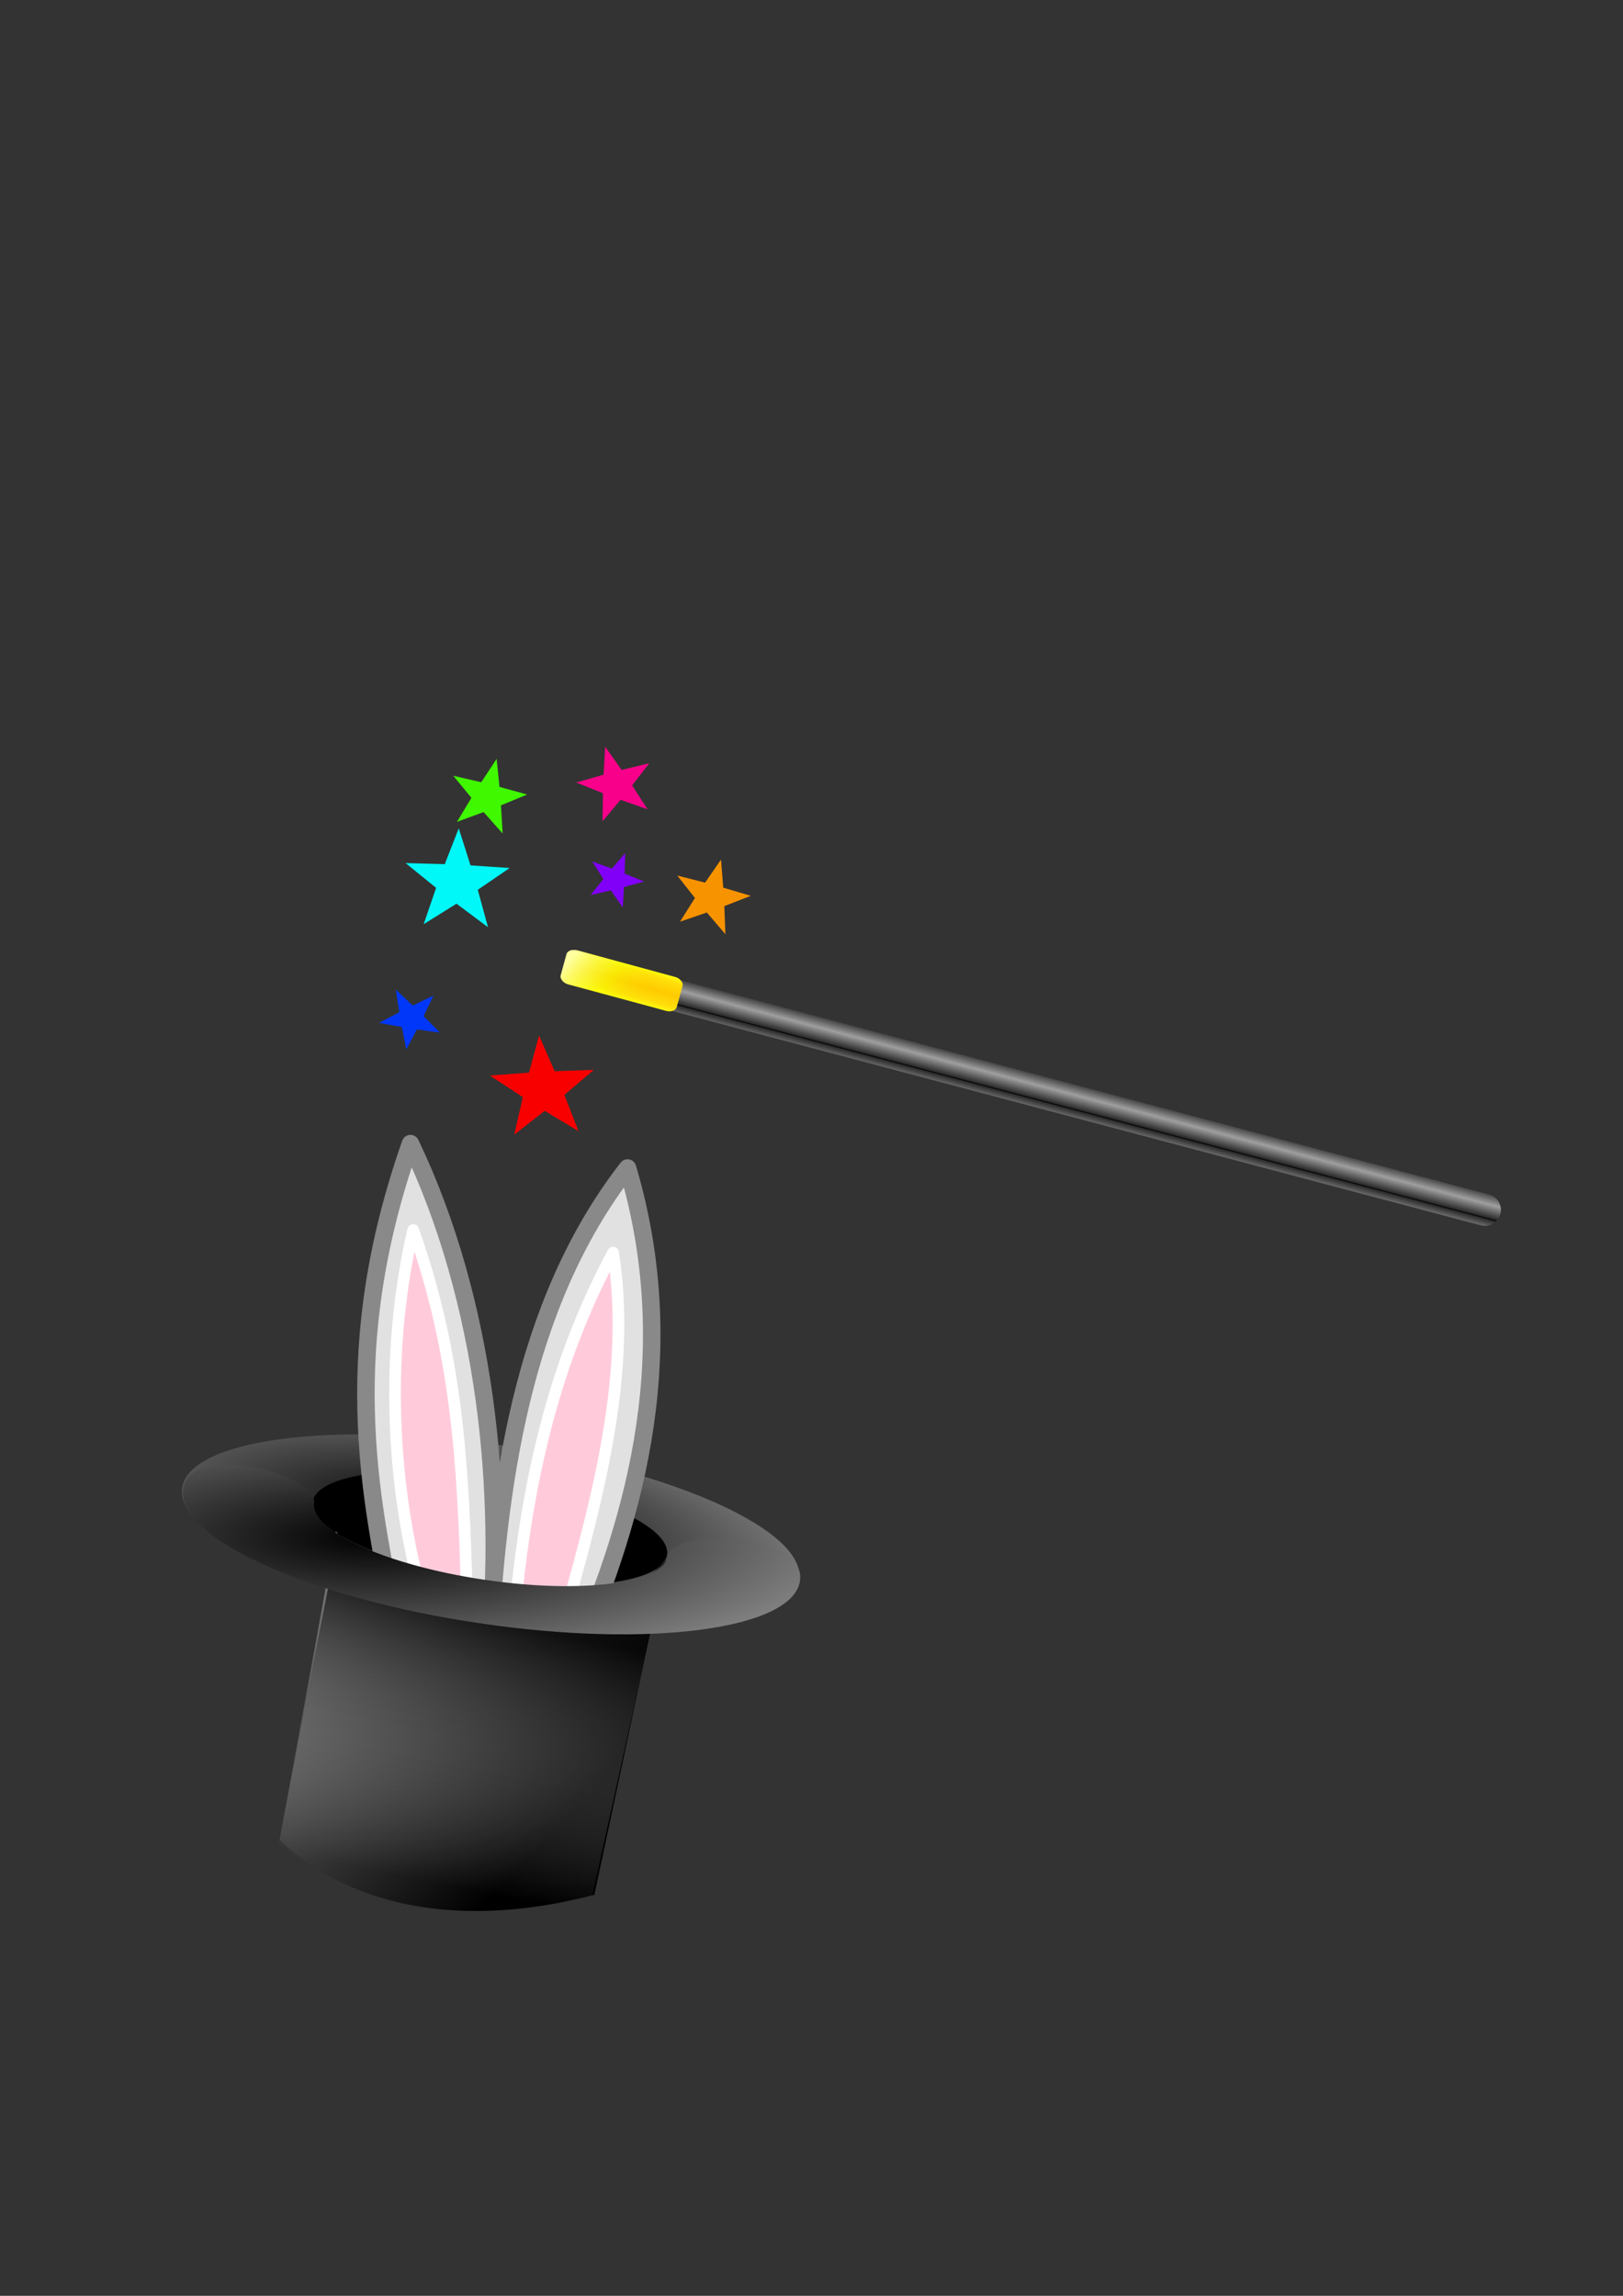 <?xml version="1.0" encoding="UTF-8" standalone="no"?>
<!-- Created with Inkscape (http://www.inkscape.org/) -->

<svg
   xmlns:dc="http://purl.org/dc/elements/1.1/"
   xmlns:cc="http://creativecommons.org/ns#"
   xmlns:rdf="http://www.w3.org/1999/02/22-rdf-syntax-ns#"
   xmlns:svg="http://www.w3.org/2000/svg"
   xmlns="http://www.w3.org/2000/svg"
   xmlns:xlink="http://www.w3.org/1999/xlink"
   xmlns:sodipodi="http://sodipodi.sourceforge.net/DTD/sodipodi-0.dtd"
   xmlns:inkscape="http://www.inkscape.org/namespaces/inkscape"
   version="1.0"
   width="744.094"
   height="1052.362"
   id="svg2"
   inkscape:version="0.48.4 r9939"
   sodipodi:docname="12517960501885089018Magic_wand.svg">
  <rect width="100%" height="100%" fill="#333333" stroke="none"/>
  <sodipodi:namedview
     pagecolor="#ffffff"
     bordercolor="#666666"
     borderopacity="1"
     objecttolerance="10"
     gridtolerance="10"
     guidetolerance="10"
     inkscape:pageopacity="0"
     inkscape:pageshadow="2"
     inkscape:window-width="1440"
     inkscape:window-height="825"
     id="namedview19"
     showgrid="false"
     inkscape:zoom="0.63429569"
     inkscape:cx="628.30103"
     inkscape:cy="456.68091"
     inkscape:window-x="-9"
     inkscape:window-y="-9"
     inkscape:window-maximized="1"
     inkscape:current-layer="svg2" />
  <defs
     id="defs4">
    <linearGradient
       id="linearGradient2182">
      <stop
         style="stop-color:#000000;stop-opacity:1"
         offset="0"
         id="stop2184" />
      <stop
         style="stop-color:#000000;stop-opacity:1"
         offset="0.5"
         id="stop2190" />
      <stop
         style="stop-color:#cbcbcb;stop-opacity:1"
         offset="1"
         id="stop2186" />
    </linearGradient>
    <linearGradient
       x1="-15.031"
       y1="519.842"
       x2="2.112"
       y2="519.842"
       id="linearGradient2188"
       xlink:href="#linearGradient2182"
       gradientUnits="userSpaceOnUse"
       gradientTransform="matrix(2.938,0,0,2.985,-477.703,-1101.836)" />
    <radialGradient
       xlink:href="#linearGradient2336"
       spreadMethod="pad"
       r="71.409"
       inkscape:collect="always"
       id="radialGradient5608"
       gradientUnits="userSpaceOnUse"
       gradientTransform="matrix(1.873,0,0,0.534,-30.562,14.375)"
       fy="277.242"
       fx="40.653"
       cy="276.178"
       cx="40.804" />
    <linearGradient
       y2="63.931"
       y1="34.427"
       xlink:href="#linearGradient1704"
       x2="34.285"
       x1="33.908"
       inkscape:collect="always"
       id="linearGradient5607"
       gradientUnits="userSpaceOnUse"
       gradientTransform="matrix(-2.097,-0.394,-0.36,1.915,148.413,126.411)" />
    <linearGradient
       y2="26.685"
       y1="51.747"
       xlink:href="#linearGradient2336"
       x2="69.193"
       x1="26.261"
       inkscape:collect="always"
       id="linearGradient5606"
       gradientUnits="userSpaceOnUse"
       gradientTransform="matrix(-2.097,-0.394,-0.36,1.915,168.989,125.623)" />
    <radialGradient
       xlink:href="#linearGradient2336"
       spreadMethod="pad"
       r="58.243"
       inkscape:collect="always"
       id="radialGradient5605"
       gradientUnits="userSpaceOnUse"
       gradientTransform="scale(1.873,0.534)"
       fy="296.447"
       fx="34.508"
       cy="296.447"
       cx="34.508" />
    <linearGradient
       y2="46.02"
       y1="44.479"
       xlink:href="#linearGradient5585"
       x2="42.809"
       x1="32.001"
       spreadMethod="pad"
       inkscape:collect="always"
       id="linearGradient5584"
       gradientUnits="userSpaceOnUse"
       gradientTransform="matrix(1.848,-1.085038e-16,7.113049e-18,0.541,-9.596281e-2,-5.494715e-2)" />
    <linearGradient
       y2="61.078"
       y1="54"
       xlink:href="#linearGradient5578"
       x2="38.054"
       x1="38.515"
       spreadMethod="reflect"
       inkscape:collect="always"
       id="linearGradient5581"
       gradientUnits="userSpaceOnUse"
       gradientTransform="scale(1.848,0.541)" />
    <linearGradient
       y2="133.891"
       y1="136.887"
       xlink:href="#linearGradient5573"
       x2="91.414"
       x1="88.946"
       spreadMethod="reflect"
       inkscape:collect="always"
       id="linearGradient5572"
       gradientUnits="userSpaceOnUse"
       gradientTransform="matrix(1.935,0,0,0.62,-26.402,7.403)" />
    <radialGradient
       xlink:href="#linearGradient2336"
       spreadMethod="pad"
       r="71.409"
       inkscape:collect="always"
       id="radialGradient1927"
       gradientUnits="userSpaceOnUse"
       gradientTransform="matrix(1.873,0,0,0.534,-30.562,14.375)"
       fy="277.242"
       fx="40.653"
       cy="276.178"
       cx="40.804" />
    <linearGradient
       y2="63.931"
       y1="34.427"
       xlink:href="#linearGradient1704"
       x2="34.285"
       x1="33.908"
       inkscape:collect="always"
       id="linearGradient1878"
       gradientUnits="userSpaceOnUse"
       gradientTransform="matrix(-2.097,-0.394,-0.36,1.915,148.413,126.411)" />
    <linearGradient
       y2="26.685"
       y1="51.747"
       xlink:href="#linearGradient2336"
       x2="69.193"
       x1="26.261"
       inkscape:collect="always"
       id="linearGradient1877"
       gradientUnits="userSpaceOnUse"
       gradientTransform="matrix(-2.097,-0.394,-0.36,1.915,168.989,125.623)" />
    <radialGradient
       xlink:href="#linearGradient2336"
       spreadMethod="pad"
       r="58.243"
       inkscape:collect="always"
       id="radialGradient1856"
       gradientUnits="userSpaceOnUse"
       gradientTransform="scale(1.873,0.534)"
       fy="296.447"
       fx="34.508"
       cy="296.447"
       cx="34.508" />
    <linearGradient
       y2="63.931"
       y1="34.427"
       xlink:href="#linearGradient1704"
       x2="34.285"
       x1="33.908"
       inkscape:collect="always"
       id="linearGradient2977"
       gradientUnits="userSpaceOnUse"
       gradientTransform="matrix(1.034,-0.164,0.15,0.944,-9.264600e-2,1.355)" />
    <linearGradient
       y2="45.651"
       y1="45.651"
       xlink:href="#linearGradient1704"
       x2="33.361"
       x1="13.258"
       inkscape:collect="always"
       id="linearGradient2351"
       gradientUnits="userSpaceOnUse"
       gradientTransform="scale(1.843,0.543)" />
    <linearGradient
       y2="32.977"
       y1="54.173"
       xlink:href="#linearGradient2336"
       x2="29.078"
       x1="18.647"
       inkscape:collect="always"
       id="linearGradient2350"
       gradientUnits="userSpaceOnUse"
       gradientTransform="scale(1.843,0.543)" />
    <linearGradient
       y2="26.685"
       y1="51.747"
       xlink:href="#linearGradient2336"
       x2="69.193"
       x1="26.261"
       inkscape:collect="always"
       id="linearGradient2349"
       gradientUnits="userSpaceOnUse"
       gradientTransform="matrix(1.034,-0.164,0.15,0.944,-9.997,2.205)" />
    <linearGradient
       y2="61.286"
       y1="132.772"
       xlink:href="#linearGradient2336"
       x2="16.78"
       x1="22.187"
       inkscape:collect="always"
       id="linearGradient2348"
       gradientUnits="userSpaceOnUse"
       gradientTransform="scale(2.137,0.468)" />
    <linearGradient
       id="linearGradient1704">
      <stop
         style="stop-color:#000000;stop-opacity:1;"
         offset="0"
         id="stop1705" />
      <stop
         style="stop-color:#f0f0f0;stop-opacity:0;"
         offset="1"
         id="stop1706" />
    </linearGradient>
    <linearGradient
       id="linearGradient2336">
      <stop
         style="stop-color:#000000;stop-opacity:1;"
         offset="0"
         id="stop2337" />
      <stop
         style="stop-color:#a6a6a6;stop-opacity:1;"
         offset="1"
         id="stop2338" />
    </linearGradient>
    <linearGradient
       id="linearGradient5573">
      <stop
         style="stop-color:#000000;stop-opacity:1;"
         offset="0"
         id="stop5574" />
      <stop
         style="stop-color:#2a2a2a;stop-opacity:1;"
         offset="0.061"
         id="stop5576" />
      <stop
         style="stop-color:#9f9f9f;stop-opacity:1;"
         offset="1"
         id="stop5575" />
    </linearGradient>
    <linearGradient
       id="linearGradient5578">
      <stop
         style="stop-color:#fffd0b;stop-opacity:1;"
         offset="0"
         id="stop5579" />
      <stop
         style="stop-color:#ffdf0b;stop-opacity:1;"
         offset="0.321"
         id="stop5582" />
      <stop
         style="stop-color:#ffca00;stop-opacity:1;"
         offset="1"
         id="stop5580" />
    </linearGradient>
    <linearGradient
       id="linearGradient5585">
      <stop
         style="stop-color:#ffff9f;stop-opacity:1;"
         offset="0"
         id="stop5586" />
      <stop
         style="stop-color:#f4ff05;stop-opacity:0.498;"
         offset="0.5"
         id="stop5589" />
      <stop
         style="stop-color:#ffca00;stop-opacity:0;"
         offset="1"
         id="stop5588" />
    </linearGradient>
    <linearGradient
       inkscape:collect="always"
       xlink:href="#linearGradient5573"
       id="linearGradient3135"
       gradientUnits="userSpaceOnUse"
       gradientTransform="matrix(1.935,0,0,0.62,-26.402,7.403)"
       spreadMethod="reflect"
       x1="88.946"
       y1="136.887"
       x2="91.414"
       y2="133.891" />
    <linearGradient
       inkscape:collect="always"
       xlink:href="#linearGradient5578"
       id="linearGradient3137"
       gradientUnits="userSpaceOnUse"
       gradientTransform="scale(1.848,0.541)"
       spreadMethod="reflect"
       x1="38.515"
       y1="54"
       x2="38.054"
       y2="61.078" />
    <linearGradient
       inkscape:collect="always"
       xlink:href="#linearGradient5585"
       id="linearGradient3139"
       gradientUnits="userSpaceOnUse"
       gradientTransform="matrix(1.848,0,0,0.541,-0.096,-0.055)"
       spreadMethod="pad"
       x1="32.001"
       y1="44.479"
       x2="42.809"
       y2="46.02" />
  </defs>
  <g
     id="g3141">
    <g
       transform="matrix(0.41,-0.912,0.912,0.41,-117.1,890.713)"
       id="g3114">
      <path
         inkscape:connector-curvature="0"
         id="path2192"
         style="fill:#f80000;fill-opacity:1;stroke:none"
         d="m 482.77,169.889 15.652,8.271 -2.125,17.922 12.509,-12.706 15.968,7.611 -7.921,-16.124 11.994,-13.218 -17.405,2.741 -8.555,-15.78 -2.836,17.818 -17.281,3.466 z" />
      <path
         inkscape:connector-curvature="0"
         id="path3067"
         style="fill:#f89300;fill-opacity:1;stroke:none"
         d="m 606.242,220.52 11.554,-5.735 9.26,9.115 -1.749,-13.038 11.317,-6.213 -12.635,-2.323 -2.266,-12.955 -6.06,11.603 -12.717,-1.794 8.89,9.494 -5.594,11.846 z" />
      <path
         inkscape:connector-curvature="0"
         id="path3069"
         style="fill:#00f8f8;fill-opacity:1;stroke:none"
         d="m 553.711,92.449 14.74,9.877 -3.911,17.603 13.717,-11.321 15.12,9.253 -6.262,-16.873 13.256,-11.884 -17.587,0.892 -6.928,-16.598 -4.607,17.425 -17.537,1.626 z" />
      <path
         inkscape:connector-curvature="0"
         id="path3071"
         style="fill:#8100f8;fill-opacity:1;stroke:none"
         d="m 598.126,172.542 8.797,-3.271 6.049,7.321 -0.316,-9.589 8.66,-3.636 -8.992,-2.655 -0.696,-9.568 -5.242,7.948 -9.091,-2.278 5.753,7.567 -4.922,8.16 z" />
      <path
         inkscape:connector-curvature="0"
         id="path3073"
         style="fill:#40f800;fill-opacity:1;stroke:none"
         d="m 602.768,87.146 9.082,9.301 -5.35,11.964 11.434,-5.982 9.444,8.914 -2.015,-12.998 11.187,-6.454 -12.68,-2.051 -2.53,-12.903 -5.821,11.73 -12.751,-1.52 z" />
      <path
         inkscape:connector-curvature="0"
         id="path3075"
         style="fill:#f8008a;fill-opacity:1;stroke:none"
         d="m 630.372,147.907 12.372,3.51 1.089,13.114 7.079,-10.979 12.501,2.99 -7.997,-10.295 6.637,-11.266 -12.021,4.616 -8.399,-9.953 0.567,13.148 -11.828,5.114 z" />
      <path
         inkscape:connector-curvature="0"
         id="path3077"
         style="fill:#0037f8;fill-opacity:1;stroke:none"
         d="m 498.07,108.733 10.377,0.682 2.982,10.213 3.839,-9.907 10.395,0.248 -8.004,-6.805 3.442,-10.059 -8.786,5.702 -8.268,-6.465 2.574,10.329 -8.552,6.064 z" />
    </g>
    <g
       transform="matrix(2.138,0,0,2.138,72.422,357.628)"
       id="g5597">
      <path
         transform="matrix(0.989,0.147,-0.147,0.989,20.828,-8.664)"
         style="fill:url(#radialGradient5605);fill-opacity:1;fill-rule:nonzero;stroke:none"
         sodipodi:type="arc"
         sodipodi:ry="19.0625"
         sodipodi:rx="66.875"
         sodipodi:cy="160.9375"
         sodipodi:cx="75"
         id="path1230"
         d="M 141.875,160.938 C 141.875,171.465 111.934,180 75,180 38.066,180 8.125,171.465 8.125,160.938 8.125,150.41 38.066,141.875 75,141.875 c 36.934,0 66.875,8.535 66.875,19.062 z" />
      <path
         transform="matrix(0.568,0.085,-0.085,0.568,42.256,62.602)"
         style="fill:#000000;fill-opacity:1;fill-rule:nonzero;stroke:none"
         sodipodi:type="arc"
         sodipodi:ry="19.0625"
         sodipodi:rx="66.875"
         sodipodi:cy="160.9375"
         sodipodi:cx="75"
         id="path1857"
         d="M 141.875,160.938 C 141.875,171.465 111.934,180 75,180 38.066,180 8.125,171.465 8.125,160.938 8.125,150.41 38.066,141.875 75,141.875 c 36.934,0 66.875,8.535 66.875,19.062 z" />
      <path
         style="fill:#e1e1e1;fill-opacity:1;fill-rule:evenodd;stroke:#898989;stroke-width:3.75;stroke-linecap:round;stroke-linejoin:round;stroke-miterlimit:4;stroke-opacity:1"
         sodipodi:nodetypes="cccccc"
         id="path5565"
         d="M 51.245,181.701 C 44.874,152.306 39.002,121.015 54.148,77.921 70.244,111.586 74.492,152.628 70.946,187.269 c 1.907,-35.157 6.768,-74.575 29.748,-104.12 12.495,42.076 -0.06,78.983 -11.693,105.833 -3.743,-0.225 -37.756,-7.281 -37.756,-7.281 z"
         inkscape:connector-curvature="0" />
      <path
         style="fill:url(#linearGradient5606);fill-opacity:1;fill-rule:evenodd;stroke:#000000;stroke-width:0;stroke-linecap:butt;stroke-linejoin:miter;stroke-miterlimit:4;stroke-opacity:1"
         sodipodi:nodetypes="ccccc"
         id="path1866"
         d="m 93.575,238.975 15.508,-72.622 c -6.1,13.673 -62.581,14.087 -70.891,-5.386 l -12.079,66.153 c 4.075,4.313 24.836,22.944 67.462,11.856 z"
         inkscape:connector-curvature="0" />
      <path
         style="opacity:0.65;fill:url(#linearGradient5607);fill-opacity:1;fill-rule:evenodd;stroke:#000000;stroke-width:0;stroke-linecap:butt;stroke-linejoin:miter;stroke-miterlimit:4;stroke-opacity:1"
         sodipodi:nodetypes="ccccc"
         id="path1867"
         d="m 93.146,239.119 15.385,-69.734 c -10.171,7.494 -46.859,6.591 -70.288,-5.36 l -12.357,63.87 c 3.481,3.923 24.635,22.311 67.261,11.224 z"
         inkscape:connector-curvature="0" />
      <path
         style="fill:#ffcbdb;fill-opacity:1;fill-rule:evenodd;stroke:#ffffff;stroke-width:2.5;stroke-linecap:round;stroke-linejoin:round;stroke-miterlimit:4;stroke-opacity:1"
         sodipodi:nodetypes="ccccccc"
         id="path5566"
         d="m 55.616,171.125 c -5.745,-22.834 -6.629,-50.087 -0.884,-74.688 9.133,25.78 10.754,48.908 11.49,78.224 4.125,0.295 6.482,0.147 10.607,0.442 2.652,-26.075 8.397,-50.823 20.771,-73.804 3.977,25.043 -3.094,51.855 -9.723,75.572 -11.343,-1.473 -21.802,-2.062 -33.146,-3.536"
         inkscape:connector-curvature="0" />
      <path
         style="fill:url(#radialGradient5608);fill-opacity:1;fill-rule:evenodd;stroke:none"
         sodipodi:nodetypes="ccccccc"
         id="path1890"
         d="m 109.414,166.246 c 0.889,-5.974 29.799,-4.97 28.25,5.438 -1.549,10.408 -32.425,14.467 -68.938,9.031 -36.513,-5.436 -64.893,-18.311 -63.344,-28.719 1.549,-10.408 28.983,-3.037 28.094,2.938 -0.889,5.974 15.417,13.349 36.375,16.469 20.958,3.12 38.673,0.818 39.563,-5.156 z"
         inkscape:connector-curvature="0" />
    </g>
    <g
       transform="matrix(2.138,0,0,2.138,153.122,357.233)"
       id="g5590">
      <path
         style="fill:none;stroke:url(#linearGradient3135);stroke-width:6.847;stroke-linecap:round;stroke-linejoin:round;stroke-miterlimit:4;stroke-opacity:1"
         sodipodi:nodetypes="cc"
         id="path5568"
         d="M 53.026,40.955 246.804,92.31"
         inkscape:connector-curvature="0" />
      <rect
         y="21.71"
         x="58.081"
         width="25.705"
         transform="matrix(0.965,0.262,-0.264,0.965,0,0)"
         style="fill:url(#linearGradient3137);fill-opacity:1;fill-rule:evenodd;stroke:#ffe400;stroke-width:0;stroke-linecap:round;stroke-linejoin:round;stroke-miterlimit:4;stroke-opacity:1"
         ry="1.384"
         rx="2"
         id="rect5577"
         height="7.526" />
      <rect
         y="21.721"
         x="57.979"
         width="25.705"
         transform="matrix(0.965,0.262,-0.264,0.965,0,0)"
         style="fill:url(#linearGradient3139);fill-opacity:1;fill-rule:evenodd;stroke:#ffe400;stroke-width:0;stroke-linecap:round;stroke-linejoin:round;stroke-miterlimit:4;stroke-opacity:1"
         ry="1.384"
         rx="2"
         id="rect5583"
         height="7.526" />
    </g>
  </g>
</svg>
